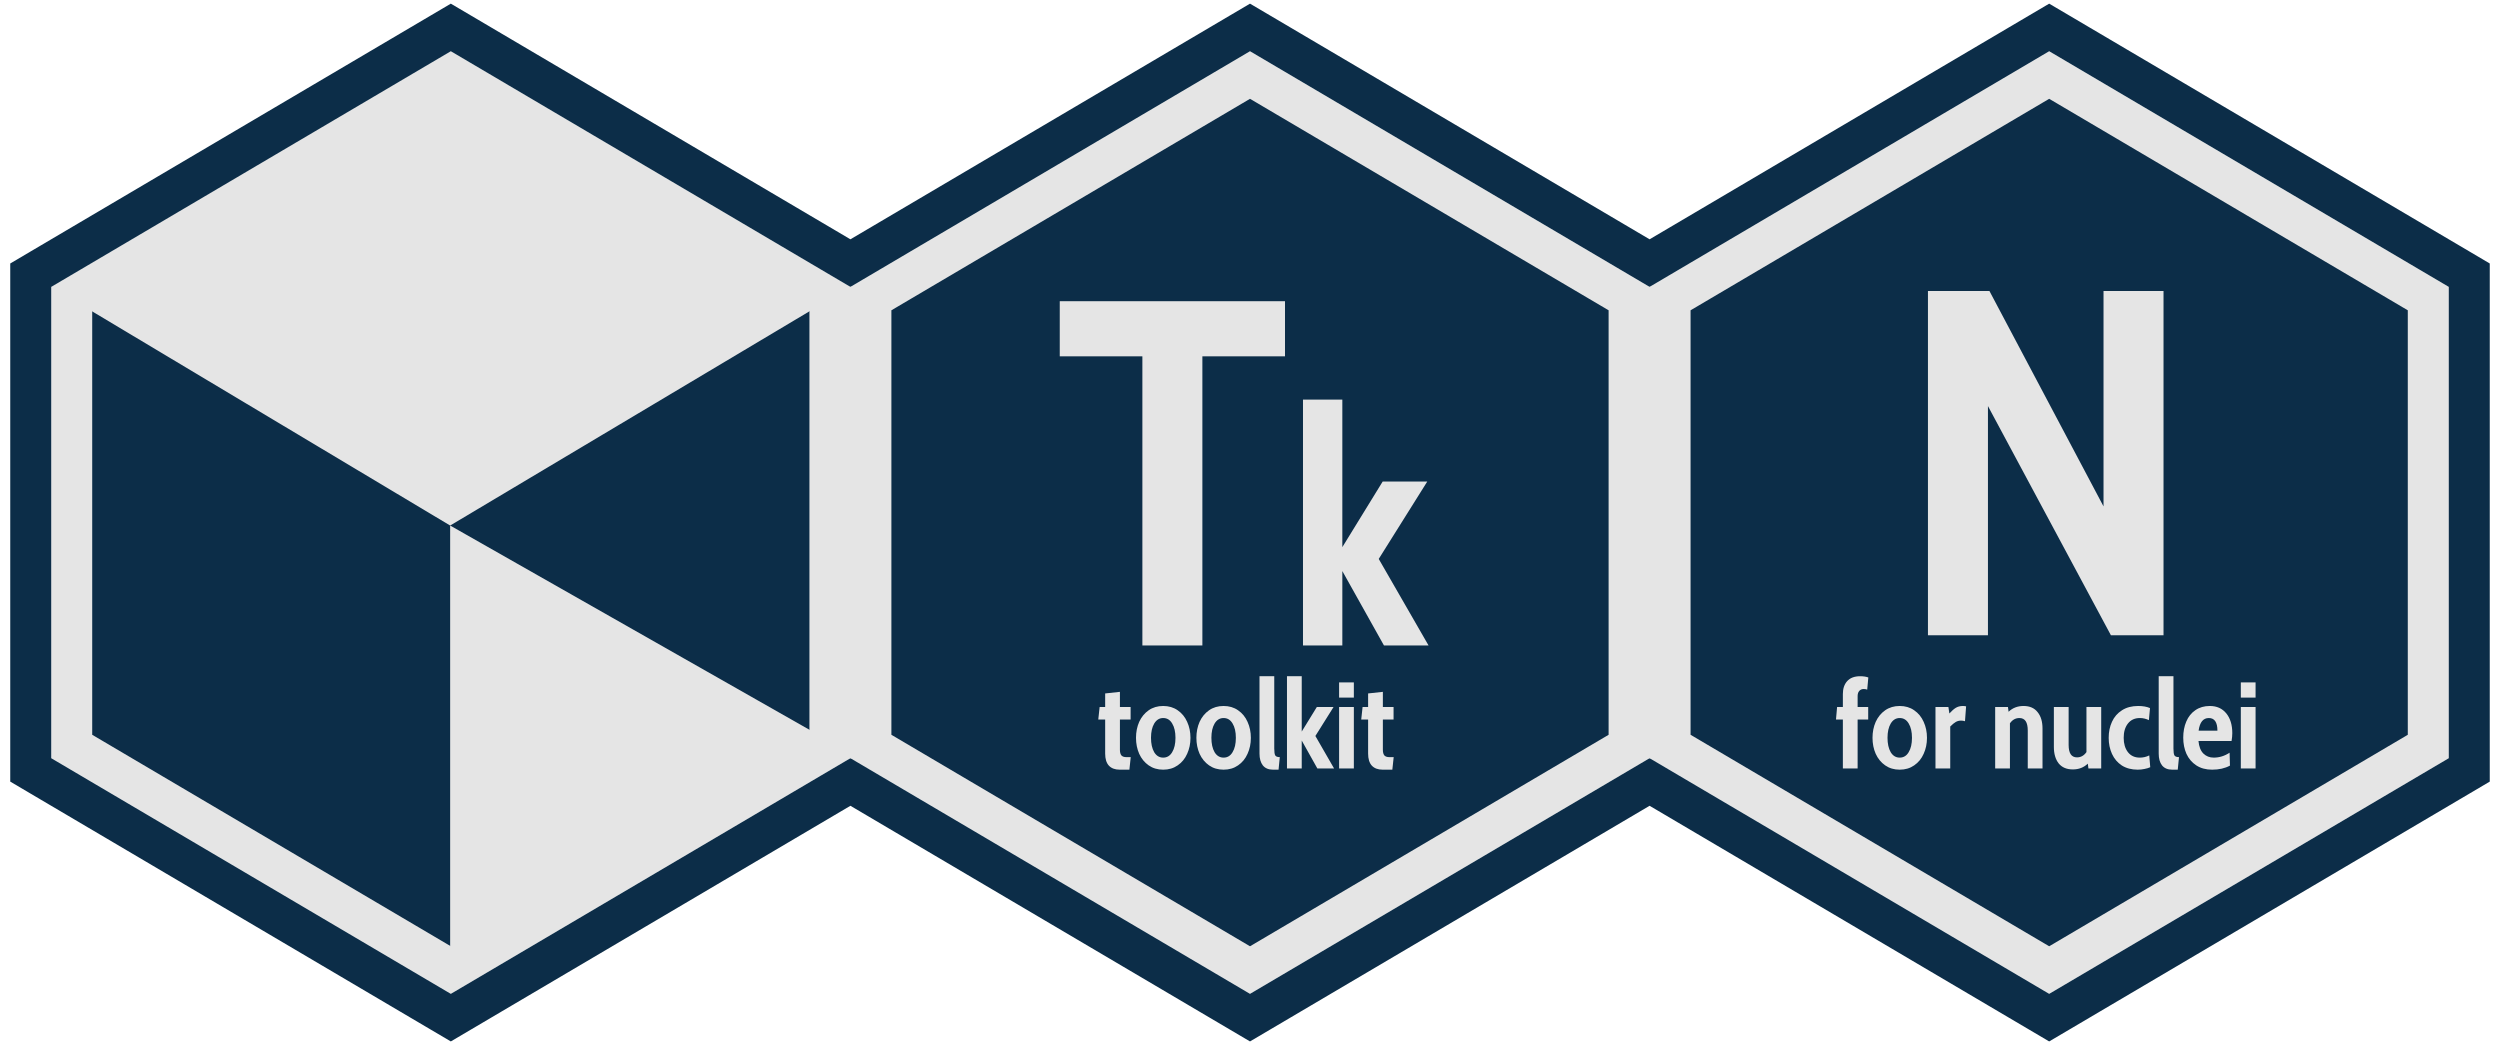 <svg width="244" height="102" viewBox="0 0 244 102" fill="none" xmlns="http://www.w3.org/2000/svg">
<path d="M85 29.142L122 7.322L159 29.142V72.858L122 94.678L85 72.858V29.142Z" fill="#0C2D48" stroke="#E5E5E5" stroke-width="4"/>
<path d="M7 29.142L44 7.322L81 29.142V72.858L44 94.678L7 72.858V29.142Z" fill="#0C2D48" stroke="#E5E5E5" stroke-width="4"/>
<path d="M43.935 51.292L83 28L44 5L5 28L43.935 51.292Z" fill="#E5E5E5"/>
<path d="M43.935 51.292L83 73.5L43.935 97L43.935 51.292Z" fill="#E5E5E5"/>
<path d="M111.496 34.776H103.432V29.4H125.416V34.776H117.352V63H111.496V34.776ZM127.172 39H131.012V53.4L134.948 47H139.3L134.564 54.552L139.428 63H135.076L131.012 55.736V63H127.172V39Z" fill="#E5E5E5"/>
<path d="M109.28 75.12C108.824 75.12 108.472 74.988 108.224 74.724C107.984 74.46 107.864 74.068 107.864 73.548V70.224H107.192L107.324 69H107.864V67.68L109.304 67.524V69H110.348V70.224H109.304V73.176C109.304 73.424 109.352 73.608 109.448 73.728C109.552 73.84 109.712 73.896 109.928 73.896H110.36L110.228 75.12H109.28ZM113.526 75.12C112.982 75.12 112.51 74.98 112.11 74.7C111.71 74.42 111.402 74.044 111.186 73.572C110.978 73.1 110.874 72.58 110.874 72.012C110.874 71.444 110.978 70.924 111.186 70.452C111.402 69.98 111.71 69.604 112.11 69.324C112.51 69.044 112.982 68.904 113.526 68.904C114.07 68.904 114.542 69.044 114.942 69.324C115.35 69.604 115.658 69.98 115.866 70.452C116.082 70.924 116.19 71.444 116.19 72.012C116.19 72.58 116.082 73.1 115.866 73.572C115.658 74.044 115.35 74.42 114.942 74.7C114.542 74.98 114.07 75.12 113.526 75.12ZM113.526 73.944C113.902 73.944 114.194 73.768 114.402 73.416C114.618 73.064 114.726 72.596 114.726 72.012C114.726 71.428 114.618 70.96 114.402 70.608C114.194 70.256 113.902 70.08 113.526 70.08C113.158 70.08 112.866 70.26 112.65 70.62C112.442 70.972 112.338 71.436 112.338 72.012C112.338 72.588 112.442 73.056 112.65 73.416C112.866 73.768 113.158 73.944 113.526 73.944ZM119.42 75.12C118.876 75.12 118.404 74.98 118.004 74.7C117.604 74.42 117.296 74.044 117.08 73.572C116.872 73.1 116.768 72.58 116.768 72.012C116.768 71.444 116.872 70.924 117.08 70.452C117.296 69.98 117.604 69.604 118.004 69.324C118.404 69.044 118.876 68.904 119.42 68.904C119.964 68.904 120.436 69.044 120.836 69.324C121.244 69.604 121.552 69.98 121.76 70.452C121.976 70.924 122.084 71.444 122.084 72.012C122.084 72.58 121.976 73.1 121.76 73.572C121.552 74.044 121.244 74.42 120.836 74.7C120.436 74.98 119.964 75.12 119.42 75.12ZM119.42 73.944C119.796 73.944 120.088 73.768 120.296 73.416C120.512 73.064 120.62 72.596 120.62 72.012C120.62 71.428 120.512 70.96 120.296 70.608C120.088 70.256 119.796 70.08 119.42 70.08C119.052 70.08 118.76 70.26 118.544 70.62C118.336 70.972 118.232 71.436 118.232 72.012C118.232 72.588 118.336 73.056 118.544 73.416C118.76 73.768 119.052 73.944 119.42 73.944ZM124.247 75.12C123.807 75.12 123.475 74.98 123.251 74.7C123.035 74.42 122.927 74.036 122.927 73.548V66H124.367V73.056C124.367 73.392 124.399 73.616 124.463 73.728C124.535 73.84 124.683 73.896 124.907 73.896L124.787 75.12H124.247ZM125.609 66H127.049V71.4L128.525 69H130.157L128.381 71.832L130.205 75H128.573L127.049 72.276V75H125.609V66ZM130.696 66.6H132.136V68.088H130.696V66.6ZM130.696 69H132.136V75H130.696V69ZM134.944 75.12C134.488 75.12 134.136 74.988 133.888 74.724C133.648 74.46 133.528 74.068 133.528 73.548V70.224H132.856L132.988 69H133.528V67.68L134.968 67.524V69H136.012V70.224H134.968V73.176C134.968 73.424 135.016 73.608 135.112 73.728C135.216 73.84 135.376 73.896 135.592 73.896H136.024L135.892 75.12H134.944Z" fill="#E5E5E5"/>
<path d="M163 29.142L200 7.322L237 29.142V72.858L200 94.678L163 72.858V29.142Z" fill="#0C2D48" stroke="#E5E5E5" stroke-width="4"/>
<path d="M188.168 28.4H194.168L205.304 49.424V28.4H211.16V62H206.024L194.024 39.632V62H188.168V28.4Z" fill="#E5E5E5"/>
<path d="M179.864 70.224H179.192L179.3 69H179.864V67.728C179.864 67.208 180.004 66.792 180.284 66.48C180.572 66.16 180.996 66 181.556 66C181.86 66 182.124 66.04 182.348 66.12L182.24 67.308C182.136 67.268 182.024 67.248 181.904 67.248C181.712 67.248 181.564 67.312 181.46 67.44C181.356 67.56 181.304 67.728 181.304 67.944V69H182.336V70.224H181.304V75H179.864V70.224ZM185.409 75.12C184.865 75.12 184.393 74.98 183.993 74.7C183.593 74.42 183.285 74.044 183.069 73.572C182.861 73.1 182.757 72.58 182.757 72.012C182.757 71.444 182.861 70.924 183.069 70.452C183.285 69.98 183.593 69.604 183.993 69.324C184.393 69.044 184.865 68.904 185.409 68.904C185.953 68.904 186.425 69.044 186.825 69.324C187.233 69.604 187.541 69.98 187.749 70.452C187.965 70.924 188.073 71.444 188.073 72.012C188.073 72.58 187.965 73.1 187.749 73.572C187.541 74.044 187.233 74.42 186.825 74.7C186.425 74.98 185.953 75.12 185.409 75.12ZM185.409 73.944C185.785 73.944 186.077 73.768 186.285 73.416C186.501 73.064 186.609 72.596 186.609 72.012C186.609 71.428 186.501 70.96 186.285 70.608C186.077 70.256 185.785 70.08 185.409 70.08C185.041 70.08 184.749 70.26 184.533 70.62C184.325 70.972 184.221 71.436 184.221 72.012C184.221 72.588 184.325 73.056 184.533 73.416C184.749 73.768 185.041 73.944 185.409 73.944ZM188.903 69H190.163L190.259 69.636C190.483 69.388 190.691 69.204 190.883 69.084C191.083 68.964 191.315 68.904 191.579 68.904C191.691 68.904 191.795 68.916 191.891 68.94L191.783 70.392C191.663 70.352 191.535 70.332 191.399 70.332C191.207 70.332 191.035 70.376 190.883 70.464C190.731 70.552 190.551 70.7 190.343 70.908V75H188.903V69ZM197.501 68.904C198.101 68.904 198.557 69.104 198.869 69.504C199.189 69.896 199.349 70.428 199.349 71.1V75H197.909V71.292C197.909 70.484 197.637 70.08 197.093 70.08C196.717 70.08 196.409 70.252 196.169 70.596V75H194.729V69H195.977L196.037 69.468C196.429 69.092 196.917 68.904 197.501 68.904ZM205.078 69V75H203.83L203.77 74.532C203.378 74.908 202.89 75.096 202.306 75.096C201.706 75.096 201.246 74.9 200.926 74.508C200.614 74.108 200.458 73.572 200.458 72.9V69H201.898V72.708C201.898 73.516 202.17 73.92 202.714 73.92C203.09 73.92 203.398 73.748 203.638 73.404V69H205.078ZM208.64 75.12C208.04 75.12 207.524 74.984 207.092 74.712C206.668 74.432 206.348 74.056 206.132 73.584C205.916 73.112 205.808 72.588 205.808 72.012C205.808 71.428 205.916 70.904 206.132 70.44C206.348 69.968 206.672 69.596 207.104 69.324C207.536 69.044 208.064 68.904 208.688 68.904C209.144 68.904 209.528 68.972 209.84 69.108L209.732 70.284C209.444 70.148 209.152 70.08 208.856 70.08C208.36 70.08 207.972 70.256 207.692 70.608C207.412 70.96 207.272 71.428 207.272 72.012C207.272 72.58 207.408 73.044 207.68 73.404C207.96 73.764 208.348 73.944 208.844 73.944C209.172 73.944 209.48 73.872 209.768 73.728L209.864 74.88C209.712 74.952 209.528 75.008 209.312 75.048C209.096 75.096 208.872 75.12 208.64 75.12ZM212.009 75.12C211.569 75.12 211.237 74.98 211.013 74.7C210.797 74.42 210.689 74.036 210.689 73.548V66H212.129V73.056C212.129 73.392 212.161 73.616 212.225 73.728C212.297 73.84 212.445 73.896 212.669 73.896L212.549 75.12H212.009ZM215.904 75.12C215.296 75.12 214.78 74.98 214.356 74.7C213.932 74.42 213.612 74.044 213.396 73.572C213.188 73.1 213.084 72.576 213.084 72C213.084 71.408 213.184 70.88 213.384 70.416C213.584 69.944 213.88 69.576 214.272 69.312C214.664 69.04 215.132 68.904 215.676 68.904C216.356 68.904 216.892 69.144 217.284 69.624C217.676 70.104 217.872 70.748 217.872 71.556C217.872 71.788 217.848 72.044 217.8 72.324H214.572C214.62 72.868 214.78 73.276 215.052 73.548C215.324 73.812 215.66 73.944 216.06 73.944C216.604 73.944 217.12 73.784 217.608 73.464L217.644 74.724C217.156 74.988 216.576 75.12 215.904 75.12ZM216.42 71.316C216.42 70.492 216.14 70.08 215.58 70.08C215.028 70.08 214.696 70.492 214.584 71.316H216.42ZM218.704 66.6H220.144V68.088H218.704V66.6ZM218.704 69H220.144V75H218.704V69Z" fill="#E5E5E5"/>
<path d="M45.016 3.277L44 2.678L42.984 3.277L3.984 26.277L3 26.858V28V74V75.142L3.984 75.723L42.984 98.723L44 99.322L45.016 98.723L83 76.322L120.984 98.723L122 99.322L123.016 98.723L161 76.322L198.984 98.723L200 99.322L201.016 98.723L240.016 75.723L241 75.142V74V28V26.858L240.016 26.277L201.016 3.277L200 2.678L198.984 3.277L161 25.678L123.016 3.277L122 2.678L120.984 3.277L83 25.678L45.016 3.277Z" stroke="#0C2D48" stroke-width="4"/>
<path d="M161 28V74M161 28V74" stroke="#E5E5E5"/>
<path d="M83 28V74M83 28V74" stroke="#E5E5E5"/>
</svg>
